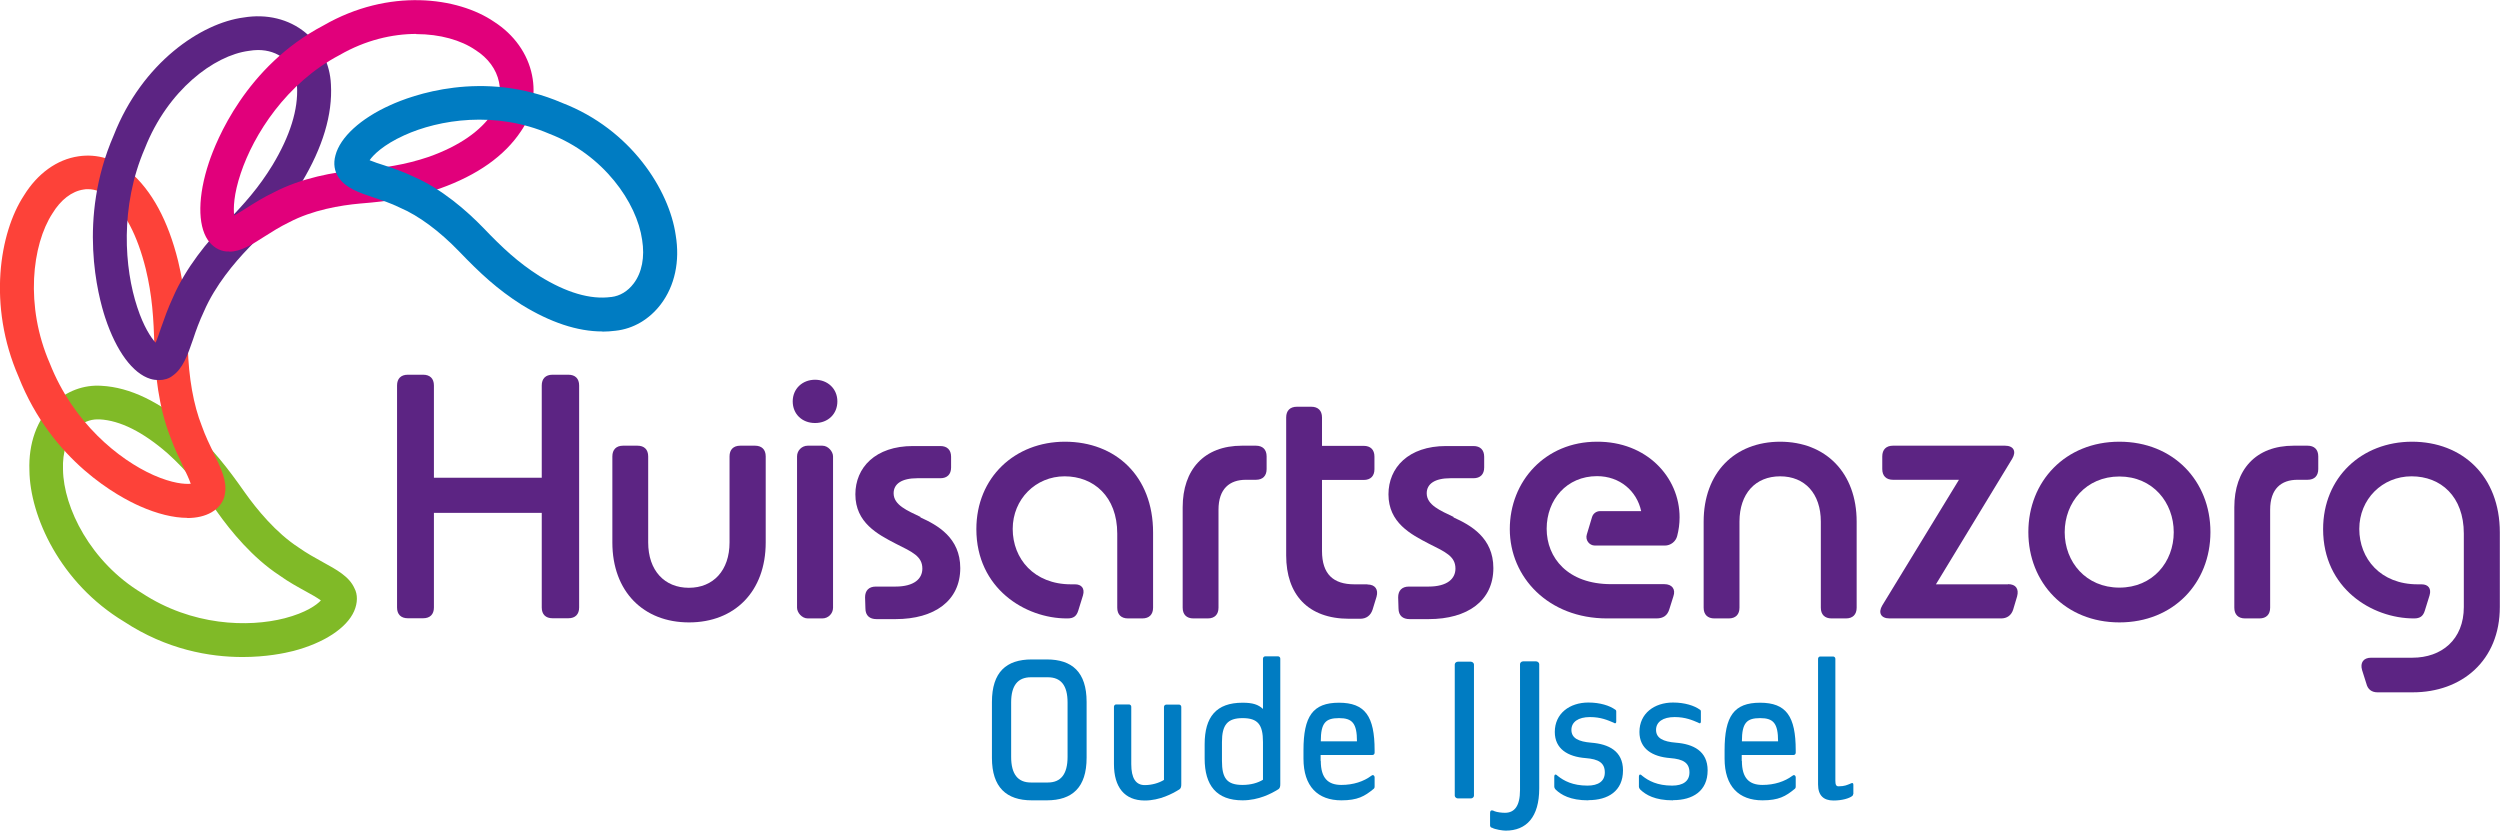 <?xml version="1.0" encoding="UTF-8"?><svg id="Laag_1" xmlns="http://www.w3.org/2000/svg" viewBox="0 0 144.44 48"><defs><style>.cls-1{fill:#fd4239;}.cls-2{fill:#007cc2;}.cls-3{fill:#e1007b;}.cls-4{fill:#5c2483;}.cls-5{fill:#80ba27;}</style></defs><path class="cls-5" d="M14.01,37.96c-1.89,0-4.37-.42-6.85-2.05-3.69-2.23-5.43-6.09-5.46-8.73-.06-1.55.43-2.93,1.38-3.85.77-.74,1.76-1.11,2.79-1.04,1.64.09,3.36.92,5.12,2.46,1.27,1.14,2.15,2.27,3.16,3.71.69.97,1.79,2.32,3.1,3.17.48.34.94.59,1.39.84.82.45,1.54.84,1.84,1.52.19.35.19.84-.02,1.32-.43.98-1.75,1.84-3.51,2.3-.51.13-1.57.35-2.94.35ZM5.62,24.23c-.43,0-.85.18-1.19.5-.55.53-.83,1.38-.79,2.4.03,2.21,1.6,5.35,4.55,7.13,2.9,1.91,6.16,2,8.26,1.46,1.23-.32,1.85-.77,2.09-1.03-.22-.16-.57-.36-.85-.51-.47-.26-1.01-.55-1.55-.94-1.53-1-2.8-2.54-3.59-3.66-.96-1.37-1.73-2.36-2.86-3.38-1.42-1.24-2.75-1.91-3.94-1.97h-.02s-.08,0-.11,0Z"/><path class="cls-1" d="M10.82,29.92c-.79,0-1.74-.23-2.75-.68-1.15-.51-5.06-2.55-7-7.48C-.72,17.65-.03,13.45,1.38,11.3c.78-1.27,1.91-2.09,3.16-2.27,1.07-.16,2.15.17,2.96.89,1.27,1.09,2.21,2.82,2.79,5.16.41,1.71.51,3.12.56,4.97.05,1.77.33,3.35.81,4.56.2.57.46,1.1.68,1.56.44.9.78,1.62.66,2.33-.04.41-.32.84-.78,1.1-.38.22-.86.33-1.41.33ZM5.08,10.93c-.08,0-.17,0-.25.02-.68.1-1.32.59-1.8,1.38-1.18,1.81-1.6,5.35-.15,8.67,1.34,3.4,3.97,5.55,5.99,6.45,1.09.48,1.8.53,2.15.5-.09-.28-.28-.66-.42-.96-.24-.51-.52-1.08-.75-1.72-.7-1.76-.89-3.8-.93-5.19-.04-1.72-.13-3.02-.5-4.55-.48-1.93-1.21-3.33-2.17-4.14h-.02c-.33-.3-.72-.46-1.14-.46Z"/><path class="cls-4" d="M9.17,21.96c-.15,0-.32-.02-.48-.07-1.02-.31-1.97-1.6-2.61-3.53-.41-1.25-1.61-5.71.49-10.54,1.65-4.21,5.06-6.49,7.51-6.81,1.33-.22,2.61.09,3.56.87.89.73,1.43,1.82,1.48,3,.1,1.73-.47,3.63-1.69,5.66-.91,1.48-1.81,2.51-3.06,3.78-.82.85-1.94,2.17-2.59,3.68-.26.55-.46,1.1-.62,1.59-.33.96-.6,1.71-1.19,2.12-.2.16-.48.25-.79.25ZM14.91,2.89c-.17,0-.36.02-.54.05-2,.26-4.68,2.27-6,5.63-1.46,3.37-1.18,6.95-.44,9.18.37,1.13.79,1.75,1.06,2.05.11-.25.22-.58.31-.85.19-.54.4-1.14.69-1.76.75-1.74,2.03-3.27,2.97-4.23,1.16-1.18,1.99-2.12,2.79-3.43,1.01-1.68,1.49-3.21,1.41-4.55v-.02c-.02-.62-.3-1.2-.76-1.57-.4-.33-.91-.5-1.5-.5Z"/><path class="cls-3" d="M13.25,14.53c-.06,0-.12,0-.17,0-.42-.04-.8-.27-1.07-.66-.6-.88-.58-2.56.06-4.48.42-1.26,2.13-5.56,6.62-7.92,3.78-2.18,7.77-1.64,9.86-.21,1.15.74,1.94,1.84,2.19,3.09.23,1.13,0,2.31-.64,3.23-.95,1.43-2.52,2.54-4.68,3.31-1.58.54-2.89.73-4.62.87-1.12.1-2.75.37-4.11,1.09-.52.25-.99.55-1.4.81-.73.47-1.38.88-2.04.88ZM24.05,1.96c-1.39,0-2.94.36-4.43,1.22-3.08,1.62-4.96,4.59-5.71,6.83-.41,1.22-.43,2.02-.38,2.44.22-.12.49-.29.71-.43.46-.29.98-.62,1.57-.9,1.62-.85,3.52-1.18,4.82-1.29,1.58-.13,2.76-.3,4.15-.77,1.74-.62,2.99-1.48,3.7-2.55v-.02c.35-.5.48-1.13.35-1.75-.15-.73-.63-1.39-1.36-1.85-.83-.57-2.05-.92-3.42-.92Z"/><path class="cls-2" d="M34.8,19.15c-1.44,0-3-.52-4.66-1.54-1.41-.9-2.39-1.81-3.61-3.08-1.15-1.19-2.34-2.07-3.44-2.54-.51-.25-1-.41-1.48-.57-.87-.29-1.63-.55-2.04-1.16-.25-.36-.32-.81-.19-1.28.27-1.05,1.46-2.14,3.18-2.91,1.16-.53,5.32-2.11,9.93-.12,3.97,1.53,6.18,5.04,6.55,7.64.25,1.5-.05,2.92-.86,3.99-.66.87-1.59,1.42-2.62,1.53-.25.03-.5.05-.75.05ZM21.36,9.26c.21.09.57.21.86.3.51.17,1.08.36,1.66.64,1.65.71,3.11,2,4.04,2.96,1.12,1.17,2.01,2,3.25,2.79,1.55.96,2.94,1.37,4.13,1.21h.02c.5-.06.95-.33,1.29-.78.48-.63.65-1.53.49-2.52-.3-2.15-2.23-4.93-5.36-6.13-3.11-1.34-6.37-.83-8.39.09-1.21.55-1.78,1.13-1.99,1.43Z"/><path class="cls-2" d="M59.61,46.24c-1.46,0-2.3-.75-2.3-2.45v-3.23c0-1.73.83-2.46,2.3-2.46h.87c1.46,0,2.3.73,2.3,2.45v3.23c0,1.72-.83,2.46-2.3,2.46h-.87ZM60.54,45.21c.75,0,1.14-.48,1.14-1.48v-3.14c0-1-.39-1.46-1.14-1.46h-.98c-.75,0-1.14.47-1.14,1.45v3.15c0,1,.39,1.48,1.14,1.48h.98Z"/><path class="cls-2" d="M64.36,44.15v-3.32c0-.07.06-.13.12-.13h.75c.07,0,.13.06.13.13v3.32c0,.81.26,1.21.78,1.21.41,0,.82-.12,1.11-.3v-4.22c0-.07.06-.13.13-.13h.75c.06,0,.12.06.12.13v4.46c0,.14-.01.25-.13.32-.37.23-1.11.63-1.98.63-1.17,0-1.78-.77-1.78-2.1Z"/><path class="cls-2" d="M69.6,43.83v-.83c0-1.58.67-2.4,2.19-2.4.6,0,.91.11,1.18.36v-2.91c0-.07.06-.13.13-.13h.74c.07,0,.13.06.13.13v7.24c0,.14-.01.25-.13.32-.37.23-1.11.63-2.05.63-1.51,0-2.19-.87-2.19-2.41ZM72.97,45.05v-2.18c0-1.01-.3-1.38-1.18-1.38s-1.19.4-1.19,1.38v1.09c0,1,.28,1.39,1.19,1.39.48,0,.89-.12,1.18-.3Z"/><path class="cls-2" d="M76.31,43.96c0,1.01.43,1.39,1.19,1.39.69,0,1.29-.2,1.73-.53.04-.02.06-.04.08-.04.06,0,.11.06.11.13v.53c0,.07-.02.11-.06.14-.52.43-.93.66-1.86.66-1.36,0-2.19-.8-2.19-2.41v-.48c0-1.97.54-2.75,2.05-2.75s2.06.78,2.06,2.75v.14c0,.07-.05.13-.12.13h-3v.34ZM77.36,41.49c-.77,0-1.05.27-1.05,1.34h2.09c0-1.04-.27-1.34-1.03-1.34Z"/><path class="cls-2" d="M84.23,46.13c-.09,0-.18-.08-.18-.16v-7.58c0-.08.08-.16.18-.16h.75c.09,0,.18.08.18.16v7.58c0,.08-.08.16-.18.16h-.75Z"/><path class="cls-2" d="M86.16,47.82s-.07-.06-.07-.12v-.69c0-.13.02-.19.11-.19.05,0,.09.02.15.05.15.06.42.09.6.09.55,0,.87-.39.87-1.31v-7.28c0-.08.08-.16.18-.16h.75c.09,0,.18.08.18.16v7.18c0,1.66-.74,2.44-1.94,2.44-.15,0-.62-.06-.81-.18Z"/><path class="cls-2" d="M91.76,46.24c-1.04,0-1.56-.32-1.87-.61-.01-.01-.09-.09-.09-.18v-.57c0-.07.02-.13.07-.13s.09.05.13.08c.35.28.86.56,1.72.56.62,0,1-.25,1-.76,0-.56-.36-.77-1.11-.83-1.04-.08-1.78-.54-1.78-1.51,0-1.07.86-1.7,1.94-1.7.68,0,1.23.18,1.55.41.04.02.06.05.06.11v.57c0,.07-.02.11-.07.11-.02,0-.06-.02-.09-.04-.33-.14-.73-.32-1.36-.32-.67,0-1.07.28-1.07.74,0,.48.41.68,1.15.74,1,.08,1.83.48,1.83,1.6,0,1.2-.87,1.72-1.99,1.72Z"/><path class="cls-2" d="M96.65,46.24c-1.04,0-1.56-.32-1.87-.61-.01-.01-.09-.09-.09-.18v-.57c0-.07.02-.13.07-.13s.09.05.13.08c.35.28.86.56,1.72.56.62,0,1-.25,1-.76,0-.56-.36-.77-1.11-.83-1.04-.08-1.78-.54-1.78-1.51,0-1.07.86-1.7,1.94-1.7.68,0,1.23.18,1.55.41.04.02.06.05.06.11v.57c0,.07-.02.11-.07.11-.02,0-.06-.02-.09-.04-.33-.14-.73-.32-1.36-.32-.67,0-1.07.28-1.07.74,0,.48.41.68,1.15.74,1,.08,1.83.48,1.83,1.6,0,1.2-.87,1.72-1.99,1.72Z"/><path class="cls-2" d="M100.64,43.96c0,1.01.43,1.39,1.19,1.39.69,0,1.29-.2,1.73-.53.04-.02.06-.04.08-.04.06,0,.11.06.11.13v.53c0,.07-.02.11-.06.14-.52.43-.93.66-1.86.66-1.36,0-2.19-.8-2.19-2.41v-.48c0-1.97.54-2.75,2.05-2.75s2.06.78,2.06,2.75v.14c0,.07-.05.13-.12.13h-3v.34ZM101.69,41.49c-.77,0-1.05.27-1.05,1.34h2.09c0-1.04-.27-1.34-1.03-1.34Z"/><path class="cls-2" d="M107.07,45.87c0,.08-.05.12-.07.13-.16.12-.55.25-1.07.25-.57,0-.89-.29-.89-.93v-7.26c0-.07.06-.13.12-.13h.75c.07,0,.13.06.13.13v7.05c0,.23.05.32.18.32.36,0,.5-.08.68-.15.02-.01.07-.04.11-.04s.07.02.07.11v.53Z"/><path class="cls-4" d="M32.84,21.65h-.92c-.4,0-.62.23-.62.62v5.33h-6.23v-5.33c0-.4-.23-.62-.62-.62h-.89c-.4,0-.62.23-.62.62v12.83c0,.4.23.62.62.62h.89c.4,0,.62-.23.62-.62v-5.47h6.23v5.47c0,.4.23.62.62.62h.92c.4,0,.62-.23.62-.62v-12.83c0-.4-.23-.62-.62-.62Z"/><path class="cls-4" d="M43.6,25.75h-.83c-.4,0-.62.23-.62.62v4.97c0,1.62-.94,2.62-2.35,2.62s-2.35-1-2.35-2.62v-4.97c0-.4-.23-.62-.62-.62h-.83c-.4,0-.62.23-.62.62v4.97c0,2.83,1.79,4.62,4.43,4.62s4.43-1.79,4.43-4.62v-4.97c0-.4-.23-.62-.62-.62Z"/><rect class="cls-4" x="46.05" y="25.75" width="2.08" height="9.98" rx=".62" ry=".62"/><path class="cls-4" d="M47.09,21.94c-.73,0-1.29.52-1.29,1.25s.54,1.25,1.29,1.25,1.29-.52,1.29-1.25-.56-1.25-1.29-1.25Z"/><path class="cls-4" d="M53.19,29.87c-.77-.37-1.56-.69-1.56-1.37,0-.54.46-.87,1.37-.87h1.33c.4,0,.62-.23.62-.62v-.62c0-.4-.23-.62-.62-.62h-1.58c-2.18,0-3.33,1.25-3.33,2.79,0,1.64,1.29,2.31,2.33,2.85.96.48,1.54.73,1.54,1.44,0,.58-.46,1.04-1.56,1.04h-1.13c-.4,0-.62.23-.62.62l.02.64c0,.42.25.62.64.62h1.1c2.25,0,3.74-1.06,3.74-2.95,0-1.75-1.31-2.48-2.31-2.93Z"/><path class="cls-4" d="M61.53,25.52c-2.89,0-5.12,2.06-5.12,5.05,0,3.43,2.83,5.16,5.22,5.16h.05c.33,0,.52-.12.62-.46l.27-.87c.12-.42-.1-.64-.46-.64h-.23c-2.14,0-3.37-1.48-3.37-3.2s1.33-3.04,3-3.04,3.04,1.16,3.04,3.31v4.28c0,.4.23.62.62.62h.83c.4,0,.62-.23.62-.62v-4.35c0-3.25-2.16-5.24-5.1-5.24Z"/><path class="cls-4" d="M72.57,25.75h-.81c-2.2,0-3.43,1.39-3.43,3.56v5.8c0,.4.23.62.62.62h.83c.4,0,.62-.23.62-.62v-5.66c0-1.21.64-1.73,1.58-1.73h.58c.4,0,.62-.23.62-.62v-.73c0-.4-.23-.62-.62-.62Z"/><path class="cls-4" d="M79,33.76h-.75c-1.21,0-1.87-.58-1.87-1.93v-4.1h2.41c.4,0,.62-.23.62-.62v-.73c0-.4-.23-.62-.62-.62h-2.41v-1.64c0-.4-.23-.62-.62-.62h-.83c-.4,0-.62.23-.62.62v7.97c0,2.25,1.25,3.66,3.64,3.66h.64c.35,0,.6-.19.71-.52l.23-.75c.12-.42-.08-.71-.52-.71Z"/><path class="cls-4" d="M83.99,29.87c-.77-.37-1.56-.69-1.56-1.37,0-.54.46-.87,1.37-.87h1.33c.4,0,.62-.23.62-.62v-.62c0-.4-.23-.62-.62-.62h-1.58c-2.18,0-3.33,1.25-3.33,2.79,0,1.64,1.29,2.31,2.33,2.85.96.48,1.54.73,1.54,1.44,0,.58-.46,1.04-1.56,1.04h-1.13c-.4,0-.62.23-.62.62l.02.64c0,.42.25.62.64.62h1.1c2.25,0,3.74-1.06,3.74-2.95,0-1.75-1.31-2.48-2.31-2.93Z"/><path class="cls-4" d="M92.45,29.53c-.22,0-.41.14-.47.35l-.3,1c-.1.32.14.64.47.64h4.04c.33,0,.63-.23.71-.55.09-.35.14-.7.14-1.08,0-2.33-1.91-4.39-4.78-4.37-2.97,0-5.03,2.27-5.03,5.05s2.23,5.16,5.62,5.16h2.85c.4,0,.64-.17.75-.54l.23-.73c.15-.42-.08-.71-.52-.71h-3.08c-2.5,0-3.72-1.52-3.72-3.2s1.16-3.04,2.91-3.04c1.32,0,2.3.86,2.55,2.02h-2.36Z"/><path class="cls-4" d="M102.86,25.52c-2.64,0-4.43,1.79-4.43,4.62v4.97c0,.4.23.62.62.62h.83c.4,0,.62-.23.62-.62v-4.97c0-1.62.92-2.62,2.35-2.62s2.35,1,2.35,2.62v4.97c0,.4.23.62.62.62h.83c.4,0,.62-.23.62-.62v-4.97c0-2.83-1.79-4.62-4.43-4.62Z"/><path class="cls-4" d="M116.01,33.76h-4.16l4.41-7.26c.25-.42.08-.75-.42-.75h-6.47c-.4,0-.62.23-.62.62v.73c0,.4.23.62.62.62h3.81l-4.43,7.26c-.25.42-.08.75.42.75h6.45c.33,0,.58-.17.69-.5l.23-.77c.12-.44-.08-.71-.52-.71Z"/><path class="cls-4" d="M122.45,25.52c-3.12,0-5.26,2.29-5.26,5.22s2.14,5.22,5.26,5.22,5.26-2.27,5.26-5.22-2.14-5.22-5.26-5.22ZM122.45,33.95c-1.93,0-3.16-1.48-3.16-3.2s1.23-3.22,3.16-3.22,3.14,1.5,3.14,3.22-1.21,3.2-3.14,3.2Z"/><path class="cls-4" d="M133.33,25.75h-.81c-2.2,0-3.43,1.39-3.43,3.56v5.8c0,.4.23.62.62.62h.83c.4,0,.62-.23.62-.62v-5.66c0-1.21.64-1.73,1.58-1.73h.58c.4,0,.62-.23.62-.62v-.73c0-.4-.23-.62-.62-.62Z"/><path class="cls-4" d="M139.36,25.52c-2.91,0-5.14,2.06-5.14,5.05,0,3.43,2.83,5.16,5.24,5.16h.02c.33,0,.52-.12.62-.46l.27-.87c.12-.4-.08-.64-.46-.64h-.23c-2.14,0-3.37-1.48-3.37-3.2s1.33-3.04,3.02-3.04,3.02,1.16,3.02,3.31v4.24c0,1.89-1.29,2.93-2.97,2.93h-2.39c-.44,0-.64.29-.52.71l.25.79c.08.33.31.5.64.5h2.04c2.83,0,5.03-1.83,5.03-4.93v-4.31c0-3.25-2.16-5.24-5.08-5.24Z"/></svg>